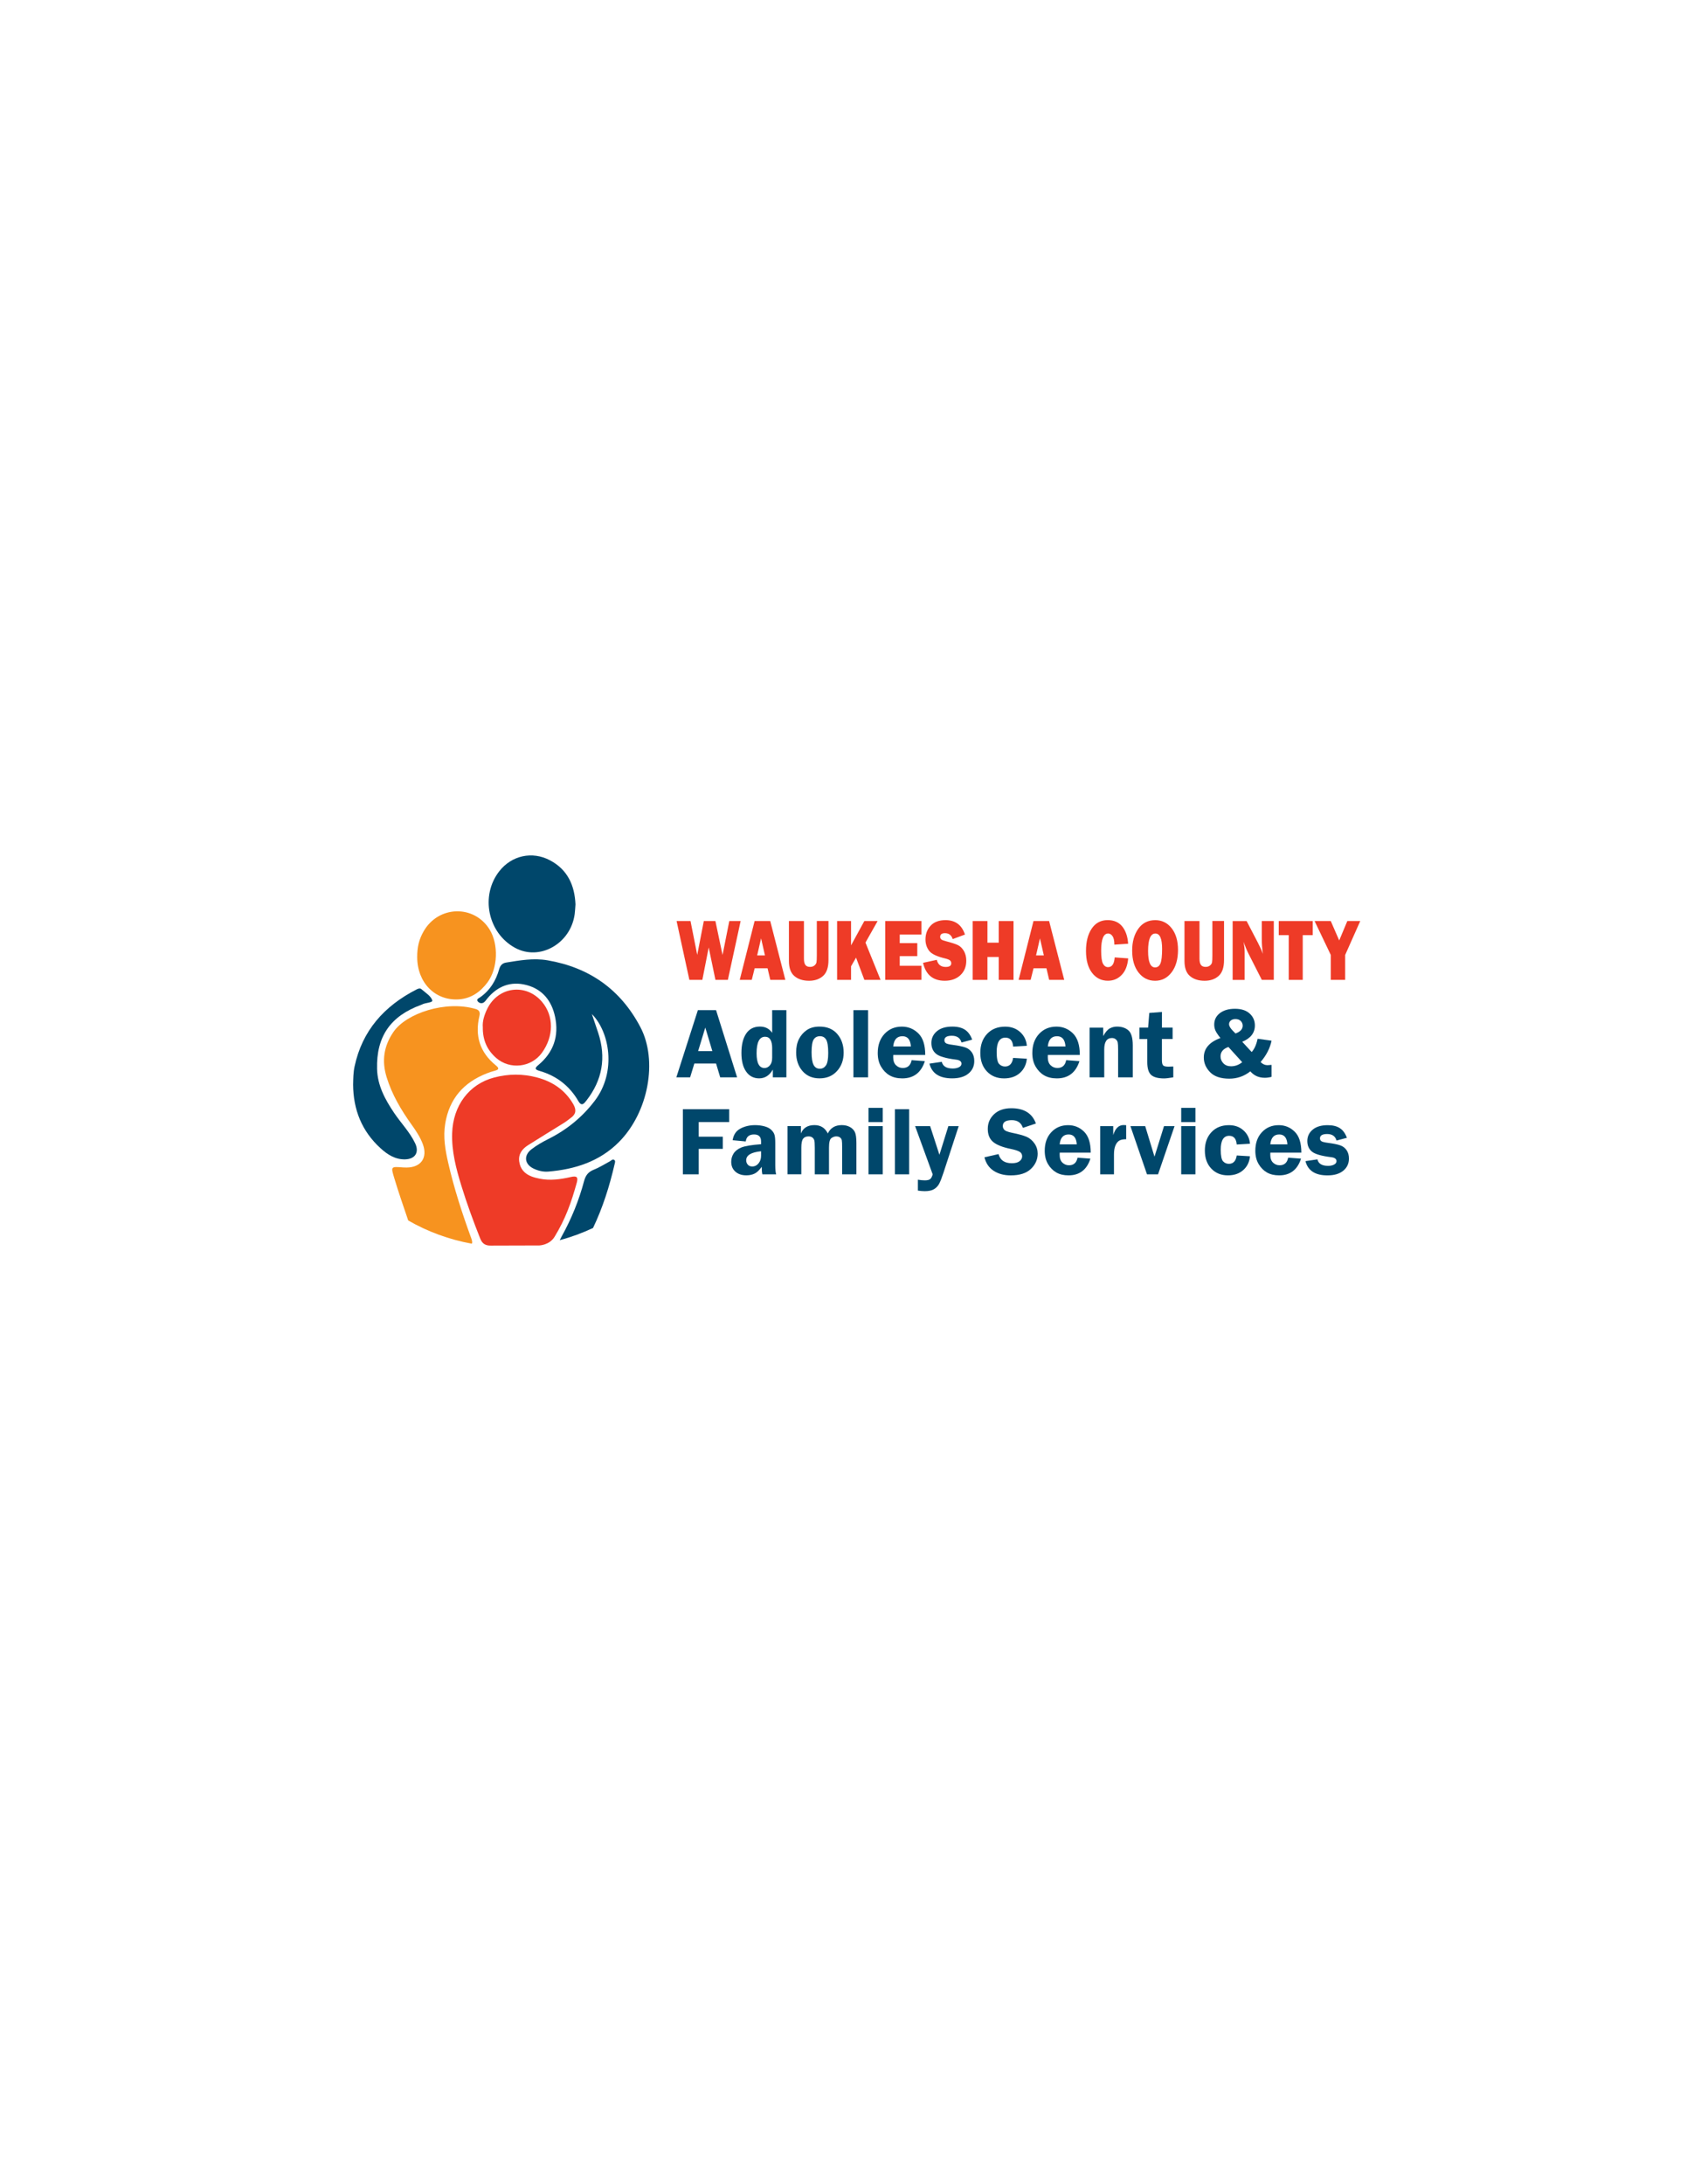 <?xml version="1.0" encoding="utf-8"?>
<!-- Generator: Adobe Illustrator 26.2.1, SVG Export Plug-In . SVG Version: 6.00 Build 0)  -->
<svg version="1.1" id="Layer_1" xmlns="http://www.w3.org/2000/svg" xmlns:xlink="http://www.w3.org/1999/xlink" x="0px" y="0px"
	 viewBox="0 0 612 792" style="enable-background:new 0 0 612 792;" xml:space="preserve">
<style type="text/css">
	.st0{fill:#00476B;}
	.st1{fill:#EE3B27;}
	.st2{fill:#F7931F;}
</style>
<g>
	<g>
		<path class="st0" d="M259.77,366.29l7.63,24.36h-6.13l-1.5-5.01h-7.88l-1.53,5.01h-5l7.81-24.36H259.77z M253.26,381.14h5.16
			l-2.56-8.55L253.26,381.14z"/>
		<path class="st0" d="M285.28,366.29v24.36h-4.91v-2.82c-1.22,2.13-2.87,3.19-4.97,3.19c-1.99,0-3.56-0.81-4.71-2.44
			c-1.15-1.62-1.72-3.88-1.72-6.76c0-3,0.58-5.34,1.72-7.04c1.15-1.7,2.82-2.54,5-2.54c1.92,0,3.4,0.76,4.43,2.27v-8.23H285.28z
			 M280.13,380.18c0-2.83-0.86-4.25-2.58-4.25c-2.05,0-3.08,2-3.08,6c0,3.56,0.96,5.34,2.88,5.34c0.74,0,1.39-0.32,1.94-0.96
			c0.56-0.64,0.83-1.56,0.83-2.75V380.18z"/>
		<path class="st0" d="M297.32,372.25c2.75,0,4.89,0.9,6.43,2.69c1.54,1.8,2.31,4.05,2.31,6.75c0,2.66-0.8,4.89-2.4,6.66
			c-1.6,1.78-3.72,2.67-6.37,2.67c-2.57,0-4.62-0.88-6.16-2.64c-1.54-1.76-2.31-4.02-2.31-6.78c0-1.91,0.35-3.54,1.04-4.88
			c0.69-1.34,1.65-2.42,2.86-3.24C293.94,372.66,295.47,372.25,297.32,372.25z M297.47,375.73c-1.01,0-1.77,0.39-2.28,1.17
			c-0.51,0.78-0.77,2.33-0.77,4.65c0,2.13,0.24,3.66,0.73,4.59c0.49,0.93,1.24,1.39,2.28,1.39c0.9,0,1.63-0.4,2.19-1.19
			c0.56-0.79,0.84-2.3,0.84-4.52c0-2.37-0.25-3.97-0.74-4.82C299.23,376.16,298.48,375.73,297.47,375.73z"/>
		<path class="st0" d="M309.6,390.65v-24.36h5.32v24.36H309.6z"/>
		<path class="st0" d="M335.65,382.53h-11.6c-0.01,0.32-0.02,0.6-0.02,0.84c0,1.28,0.34,2.25,1.03,2.91
			c0.68,0.65,1.5,0.98,2.45,0.98c1.77,0,2.84-0.95,3.19-2.84l4.82,0.36c-1.35,4.16-4.08,6.25-8.19,6.25c-1.8,0-3.32-0.36-4.58-1.08
			c-1.26-0.72-2.29-1.77-3.11-3.15c-0.82-1.38-1.22-3.03-1.22-4.96c0-2.87,0.82-5.18,2.45-6.94c1.64-1.76,3.74-2.64,6.31-2.64
			c2.32,0,4.31,0.82,5.97,2.45C334.83,376.34,335.65,378.95,335.65,382.53z M324.04,379.45h6.41c-0.17-2.47-1.18-3.71-3.05-3.71
			C325.39,375.73,324.27,376.97,324.04,379.45z"/>
		<path class="st0" d="M352.68,376.98l-3.87,1.04c-0.45-1.63-1.62-2.45-3.52-2.45c-1.78,0-2.68,0.54-2.68,1.63
			c0,0.43,0.16,0.77,0.49,1.03c0.33,0.26,1.18,0.47,2.56,0.65c2.06,0.27,3.58,0.59,4.57,0.94c0.99,0.36,1.77,0.96,2.35,1.8
			c0.58,0.85,0.86,1.89,0.86,3.12c0,1.86-0.7,3.37-2.11,4.53c-1.41,1.17-3.38,1.75-5.92,1.75c-4.59,0-7.33-1.78-8.23-5.34l4.48-0.66
			c0.37,1.62,1.7,2.43,4,2.43c0.88,0,1.62-0.16,2.23-0.47c0.61-0.32,0.91-0.74,0.91-1.28c0-0.84-0.67-1.33-2.02-1.48
			c-3.64-0.45-6.03-1.15-7.18-2.09c-1.15-0.95-1.72-2.26-1.72-3.95c0-1.71,0.67-3.13,2-4.25c1.33-1.12,3.2-1.68,5.6-1.68
			c1.9,0,3.43,0.38,4.57,1.12C351.2,374.13,352.08,375.33,352.68,376.98z"/>
		<path class="st0" d="M372.51,383.89c-0.2,2.13-1.04,3.85-2.52,5.17c-1.48,1.32-3.39,1.97-5.74,1.97c-2.55,0-4.62-0.84-6.22-2.52
			c-1.6-1.68-2.4-3.93-2.4-6.75s0.82-5.11,2.45-6.86c1.64-1.75,3.82-2.63,6.56-2.63c2.2,0,4.02,0.66,5.47,1.98
			c1.44,1.32,2.24,2.97,2.4,4.96l-4.96,0.29c-0.17-2.16-1.11-3.25-2.82-3.25c-2.11,0-3.16,1.72-3.16,5.17c0,2.3,0.29,3.75,0.88,4.37
			c0.59,0.62,1.31,0.93,2.15,0.93c1.64,0,2.62-1.04,2.94-3.12L372.51,383.89z"/>
		<path class="st0" d="M391.73,382.53h-11.6c-0.01,0.32-0.02,0.6-0.02,0.84c0,1.28,0.34,2.25,1.03,2.91
			c0.68,0.65,1.5,0.98,2.45,0.98c1.77,0,2.84-0.95,3.19-2.84l4.82,0.36c-1.34,4.16-4.07,6.25-8.19,6.25c-1.8,0-3.32-0.36-4.58-1.08
			s-2.29-1.77-3.11-3.15c-0.81-1.38-1.22-3.03-1.22-4.96c0-2.87,0.82-5.18,2.45-6.94c1.64-1.76,3.74-2.64,6.31-2.64
			c2.32,0,4.31,0.82,5.97,2.45C390.9,376.34,391.73,378.95,391.73,382.53z M380.12,379.45h6.41c-0.17-2.47-1.18-3.71-3.05-3.71
			C381.47,375.73,380.36,376.97,380.12,379.45z"/>
		<path class="st0" d="M410.94,390.65h-5.32v-10.12c0-1.23-0.05-2.06-0.14-2.52c-0.09-0.45-0.33-0.84-0.7-1.15
			c-0.37-0.31-0.83-0.47-1.39-0.47c-1.87,0-2.8,1.38-2.8,4.14v10.12h-5.32v-18.02h4.94v3.05c0.82-1.45,1.63-2.39,2.43-2.8
			c0.8-0.42,1.66-0.63,2.59-0.63c1.71,0,3.09,0.46,4.14,1.38c1.05,0.92,1.57,2.73,1.57,5.43V390.65z"/>
		<path class="st0" d="M421.51,376.77v7.62c0,0.95,0.14,1.59,0.43,1.91c0.28,0.32,0.95,0.48,2.01,0.48c0.49,0,1.05-0.02,1.69-0.07
			v3.94c-1.55,0.26-2.66,0.39-3.34,0.39c-2.21,0-3.78-0.43-4.71-1.28c-0.93-0.85-1.39-2.39-1.39-4.61v-8.39h-2.86v-4.14h3.16
			l0.43-5.32l4.59-0.36v5.67h3.87v4.14H421.51z"/>
		<path class="st0" d="M461.29,377.36c-0.56,2.72-1.89,5.31-3.98,7.74c0.74,0.76,1.57,1.14,2.5,1.14c0.33,0,0.83-0.04,1.48-0.11
			v4.34c-0.88,0.23-1.7,0.34-2.44,0.34c-2.18,0-3.93-0.78-5.26-2.34c-2.23,1.77-4.77,2.66-7.62,2.66c-3.12,0-5.44-0.78-6.97-2.34
			c-1.53-1.56-2.29-3.34-2.29-5.34c0-3.24,2.01-5.59,6.03-7.05c-0.94-1.19-1.55-2.11-1.83-2.77c-0.28-0.66-0.42-1.37-0.42-2.11
			c0-1.71,0.68-3.1,2.05-4.15c1.37-1.05,3.19-1.58,5.46-1.58c2.3,0,4.08,0.57,5.34,1.72c1.27,1.15,1.9,2.59,1.9,4.33
			c0,2.68-1.53,4.65-4.59,5.91l3.43,3.72c0.98-1.07,1.7-2.67,2.15-4.81L461.29,377.36z M445.64,379.64
			c-1.9,0.65-2.86,1.79-2.86,3.41c0,0.95,0.34,1.79,1.03,2.51c0.69,0.72,1.61,1.08,2.77,1.08c1.48,0,2.83-0.49,4.06-1.48
			L445.64,379.64z M448.21,374.75c1.74-0.64,2.61-1.58,2.61-2.82c0-0.67-0.24-1.24-0.7-1.71c-0.47-0.48-1.12-0.71-1.95-0.71
			c-0.67,0-1.22,0.17-1.65,0.52c-0.43,0.35-0.65,0.79-0.65,1.34c0,0.67,0.45,1.45,1.34,2.36L448.21,374.75z"/>
		<path class="st0" d="M264.54,406.87h-11.06v5.3h8.74v4.41h-8.74v9.24h-5.75V402.2h16.8V406.87z"/>
		<path class="st0" d="M281.57,425.82h-5c-0.16-0.69-0.24-1.6-0.24-2.73c-0.88,1.25-1.75,2.07-2.62,2.48
			c-0.87,0.41-1.86,0.61-2.96,0.61c-1.64,0-2.96-0.44-3.97-1.33c-1.01-0.89-1.51-2.08-1.51-3.58c0-1.1,0.29-2.11,0.88-3.03
			c0.59-0.92,1.53-1.65,2.83-2.17c1.3-0.52,3.68-0.92,7.12-1.17v-1c0-1.7-0.85-2.54-2.54-2.54c-1.8,0-2.81,0.85-3.02,2.54
			l-4.76-0.45c0.31-1.98,1.25-3.39,2.82-4.22c1.57-0.83,3.35-1.25,5.33-1.25c1.19,0,2.31,0.14,3.36,0.42
			c1.05,0.28,1.87,0.69,2.46,1.25c0.59,0.55,0.99,1.14,1.19,1.76c0.21,0.62,0.31,1.69,0.31,3.23v7.93
			C281.26,424.08,281.36,425.17,281.57,425.82z M276.1,417.45c-3.6,0.36-5.4,1.45-5.4,3.27c0,0.61,0.19,1.14,0.57,1.58
			c0.38,0.44,0.92,0.67,1.62,0.67c0.91,0,1.67-0.38,2.29-1.13c0.62-0.76,0.92-1.69,0.92-2.8V417.45z"/>
		<path class="st0" d="M310.67,425.82h-5.16v-9.67c0-1.36-0.04-2.25-0.12-2.66c-0.08-0.41-0.29-0.75-0.63-1.02
			c-0.34-0.27-0.81-0.41-1.41-0.41c-0.57,0-1.14,0.2-1.73,0.61c-0.59,0.4-0.88,1.56-0.88,3.48v9.67h-5.16v-9.67
			c0-1.4-0.06-2.3-0.19-2.71c-0.13-0.41-0.37-0.74-0.72-1c-0.35-0.25-0.8-0.38-1.34-0.38c-0.89,0-1.55,0.28-1.98,0.84
			c-0.43,0.56-0.65,1.64-0.65,3.24v9.67h-5v-17.48h4.85v2.67c0.82-2.02,2.46-3.03,4.92-3.03c2.23,0,3.84,1.01,4.84,3.03
			c0.97-2.02,2.66-3.03,5.07-3.03c1.15,0,2.15,0.24,2.98,0.71c0.83,0.47,1.43,1.09,1.78,1.85c0.36,0.76,0.54,2.07,0.54,3.93V425.82z
			"/>
		<path class="st0" d="M320.24,401.72v5.16h-5.16v-5.16H320.24z M320.24,408.34v17.48h-5.16v-17.48H320.24z"/>
		<path class="st0" d="M324.66,425.82V402.2h5.16v23.62H324.66z"/>
		<path class="st0" d="M347.79,408.34l-5.48,16.77c-0.61,1.87-1.14,3.22-1.57,4.06c-0.43,0.84-1.06,1.51-1.87,2.01
			c-0.81,0.5-1.95,0.75-3.4,0.75c-0.73,0-1.55-0.07-2.48-0.21v-3.96c0.91,0.16,1.76,0.24,2.53,0.24c1.02,0,1.7-0.19,2.05-0.57
			c0.35-0.38,0.61-0.92,0.78-1.61l-6.37-17.48h5.45l3.37,10.4l3.24-10.4H347.79z"/>
		<path class="st0" d="M375.8,407.39l-4.71,1.58c-0.63-1.87-1.97-2.8-4.02-2.8c-2.19,0-3.28,0.71-3.28,2.13
			c0,0.57,0.21,1.04,0.61,1.44c0.41,0.39,1.33,0.73,2.77,1.02c2.41,0.49,4.17,0.98,5.29,1.47c1.12,0.5,2.06,1.3,2.83,2.4
			c0.77,1.1,1.15,2.33,1.15,3.69c0,2.13-0.82,3.98-2.46,5.54c-1.64,1.56-4.08,2.34-7.31,2.34c-2.42,0-4.48-0.55-6.18-1.65
			c-1.7-1.1-2.82-2.74-3.36-4.91l5.12-1.16c0.58,2.2,2.18,3.31,4.8,3.31c1.27,0,2.21-0.24,2.83-0.74c0.62-0.49,0.93-1.08,0.93-1.76
			c0-0.69-0.28-1.23-0.85-1.61c-0.57-0.38-1.65-0.74-3.27-1.07c-3.01-0.62-5.15-1.48-6.43-2.55c-1.28-1.08-1.92-2.66-1.92-4.73
			c0-2.1,0.76-3.87,2.29-5.31c1.53-1.44,3.6-2.16,6.22-2.16C371.49,401.84,374.47,403.69,375.8,407.39z"/>
		<path class="st0" d="M395.69,417.95h-11.25c-0.01,0.31-0.02,0.58-0.02,0.81c0,1.25,0.33,2.19,1,2.82
			c0.66,0.63,1.46,0.95,2.38,0.95c1.72,0,2.75-0.92,3.1-2.75l4.67,0.35c-1.3,4.04-3.95,6.06-7.94,6.06c-1.74,0-3.22-0.35-4.44-1.05
			c-1.22-0.7-2.22-1.72-3.01-3.05c-0.79-1.34-1.18-2.94-1.18-4.81c0-2.78,0.79-5.03,2.38-6.73c1.59-1.71,3.63-2.56,6.12-2.56
			c2.25,0,4.18,0.79,5.79,2.38C394.88,411.95,395.69,414.48,395.69,417.95z M384.42,414.96h6.21c-0.16-2.4-1.15-3.6-2.96-3.6
			C385.74,411.36,384.65,412.56,384.42,414.96z"/>
		<path class="st0" d="M404.12,425.82h-5v-17.48h4.73v3.25c0.73-2.42,1.98-3.64,3.77-3.64c0.25,0,0.57,0.02,0.93,0.05v5.09
			c-1.05,0-1.87,0.16-2.45,0.48c-0.58,0.32-1.06,0.9-1.43,1.74c-0.37,0.84-0.55,1.96-0.55,3.38V425.82z"/>
		<path class="st0" d="M426.1,408.34l-5.99,17.48h-4.01l-6.01-17.48h5.36l3.37,11.08l3.45-11.08H426.1z"/>
		<path class="st0" d="M433.67,401.72v5.16h-5.16v-5.16H433.67z M433.67,408.34v17.48h-5.16v-17.48H433.67z"/>
		<path class="st0" d="M453.46,419.27c-0.2,2.07-1.01,3.74-2.45,5.01c-1.44,1.28-3.29,1.91-5.56,1.91c-2.47,0-4.48-0.82-6.03-2.45
			c-1.55-1.63-2.33-3.82-2.33-6.55c0-2.74,0.79-4.95,2.38-6.65c1.59-1.7,3.71-2.55,6.36-2.55c2.13,0,3.9,0.64,5.3,1.92
			s2.18,2.88,2.33,4.81l-4.81,0.28c-0.16-2.1-1.07-3.15-2.74-3.15c-2.04,0-3.06,1.67-3.06,5.02c0,2.23,0.29,3.64,0.86,4.24
			c0.57,0.6,1.27,0.9,2.09,0.9c1.59,0,2.54-1.01,2.86-3.03L453.46,419.27z"/>
		<path class="st0" d="M472.1,417.95h-11.25c-0.01,0.31-0.02,0.58-0.02,0.81c0,1.25,0.33,2.19,1,2.82c0.66,0.63,1.46,0.95,2.38,0.95
			c1.72,0,2.75-0.92,3.1-2.75l4.67,0.35c-1.3,4.04-3.95,6.06-7.94,6.06c-1.74,0-3.22-0.35-4.44-1.05c-1.22-0.7-2.22-1.72-3.01-3.05
			s-1.19-2.94-1.19-4.81c0-2.78,0.79-5.03,2.38-6.73c1.59-1.71,3.63-2.56,6.12-2.56c2.25,0,4.18,0.79,5.79,2.38
			C471.3,411.95,472.1,414.48,472.1,417.95z M460.83,414.96h6.21c-0.16-2.4-1.15-3.6-2.96-3.6
			C462.15,411.36,461.07,412.56,460.83,414.96z"/>
		<path class="st0" d="M488.62,412.57l-3.76,1c-0.44-1.58-1.57-2.37-3.41-2.37c-1.73,0-2.6,0.53-2.6,1.58c0,0.42,0.16,0.75,0.48,1
			s1.15,0.46,2.48,0.63c2,0.26,3.47,0.57,4.43,0.91c0.96,0.35,1.72,0.93,2.28,1.75c0.56,0.82,0.84,1.83,0.84,3.03
			c0,1.8-0.68,3.27-2.05,4.4c-1.37,1.13-3.28,1.7-5.74,1.7c-4.45,0-7.11-1.73-7.98-5.17l4.34-0.64c0.36,1.57,1.65,2.35,3.88,2.35
			c0.85,0,1.58-0.15,2.16-0.46c0.59-0.31,0.88-0.72,0.88-1.24c0-0.81-0.65-1.29-1.95-1.44c-3.53-0.44-5.85-1.11-6.97-2.03
			c-1.11-0.92-1.67-2.2-1.67-3.83c0-1.66,0.65-3.03,1.94-4.12c1.29-1.08,3.1-1.63,5.44-1.63c1.85,0,3.32,0.36,4.43,1.09
			C487.18,409.8,488.03,410.96,488.62,412.57z"/>
	</g>
	<g>
		<path class="st1" d="M268.68,333.98l-4.63,21.33h-4.51l-2.44-11.76l-2.31,11.76h-4.7l-4.64-21.33h5.05l2.44,12.27l2.38-12.27h4.21
			l2.59,12.3l2.45-12.3H268.68z"/>
		<path class="st1" d="M279.44,355.3l-0.99-4.2h-4.68l-1.05,4.2h-4.36l5.39-21.33h5.67l5.48,21.33H279.44z M274.68,346.44h2.83
			l-1.41-6.19L274.68,346.44z"/>
		<path class="st1" d="M300.55,333.98v14.12c0,2.68-0.65,4.6-1.95,5.77c-1.3,1.17-3,1.76-5.09,1.76c-2.2,0-3.97-0.56-5.31-1.69
			c-1.34-1.13-2-2.96-2-5.5v-14.47h5.45v13.7c0,1.02,0.18,1.76,0.53,2.23c0.35,0.47,0.92,0.7,1.69,0.7c0.65,0,1.18-0.17,1.59-0.51
			c0.41-0.34,0.66-0.72,0.74-1.15c0.08-0.43,0.12-1.26,0.12-2.5v-12.48H300.55z"/>
		<path class="st1" d="M319.44,355.3h-5.87l-3.02-8.06l-1.81,3.14v4.92h-5.06v-21.33h5.06v8.82l4.82-8.82h4.82l-4.41,7.81
			L319.44,355.3z"/>
		<path class="st1" d="M334.28,350.21v5.09h-13.15v-21.33h13.15v4.92h-7.88v3.09h6.37v4.73h-6.37v3.48H334.28z"/>
		<path class="st1" d="M334.86,349.13l4.98-1.09c0.42,1.72,1.49,2.58,3.23,2.58c1.35,0,2.02-0.44,2.02-1.31
			c0-0.46-0.16-0.82-0.47-1.07c-0.31-0.25-0.87-0.48-1.67-0.68c-3.06-0.72-5.03-1.65-5.9-2.81c-0.87-1.16-1.31-2.52-1.31-4.08
			c0-2.01,0.62-3.68,1.87-5.02c1.25-1.33,3.05-2,5.4-2c3.56,0,5.91,1.74,7.05,5.23l-4.44,1.64c-0.46-1.43-1.39-2.14-2.8-2.14
			c-1.17,0-1.75,0.44-1.75,1.33c0,0.4,0.13,0.7,0.4,0.92c0.26,0.22,0.78,0.43,1.54,0.62c2.09,0.54,3.58,1.02,4.45,1.43
			c0.88,0.42,1.61,1.13,2.2,2.13c0.59,1.01,0.88,2.19,0.88,3.56c0,2.16-0.72,3.91-2.15,5.25c-1.43,1.34-3.32,2.01-5.65,2.01
			C338.49,355.63,335.86,353.47,334.86,349.13z"/>
		<path class="st1" d="M367.68,333.98v21.33h-5.36v-8.3h-4.1v8.3h-5.36v-21.33h5.36v7.84h4.1v-7.84H367.68z"/>
		<path class="st1" d="M380.61,355.3l-0.99-4.2h-4.68l-1.05,4.2h-4.36l5.39-21.33h5.67l5.48,21.33H380.61z M375.85,346.44h2.83
			l-1.41-6.19L375.85,346.44z"/>
		<path class="st1" d="M404.38,347.16l4.9,0.36c-0.23,2.61-1.02,4.62-2.38,6.01c-1.35,1.4-3.01,2.09-4.99,2.09
			c-2.37,0-4.29-0.96-5.75-2.87c-1.46-1.92-2.19-4.56-2.19-7.94c0-3.34,0.69-6.04,2.07-8.09c1.38-2.05,3.31-3.08,5.78-3.08
			c2.31,0,4.09,0.78,5.33,2.34c1.24,1.56,1.94,3.64,2.11,6.22l-5,0.33c0-1.43-0.22-2.46-0.67-3.09c-0.45-0.63-0.98-0.95-1.58-0.95
			c-1.69,0-2.54,2.07-2.54,6.22c0,2.32,0.22,3.9,0.66,4.73c0.44,0.83,1.06,1.25,1.85,1.25
			C403.41,350.69,404.21,349.52,404.38,347.16z"/>
		<path class="st1" d="M419.05,355.63c-2.46,0-4.46-0.99-6.01-2.98c-1.55-1.99-2.32-4.65-2.32-7.98c0-3.19,0.74-5.82,2.22-7.9
			c1.48-2.08,3.53-3.12,6.16-3.12c2.43,0,4.41,0.98,5.95,2.94c1.53,1.96,2.3,4.57,2.3,7.84c0,3.38-0.77,6.1-2.32,8.14
			S421.49,355.63,419.05,355.63z M419.03,350.79c0.9,0,1.56-0.48,1.95-1.44c0.4-0.96,0.6-2.73,0.6-5.29c0-3.71-0.81-5.56-2.44-5.56
			c-1.76,0-2.64,2.11-2.64,6.34C416.49,348.8,417.34,350.79,419.03,350.79z"/>
		<path class="st1" d="M444.05,333.98v14.12c0,2.68-0.65,4.6-1.95,5.77c-1.3,1.17-3,1.76-5.09,1.76c-2.2,0-3.97-0.56-5.31-1.69
			c-1.34-1.13-2-2.96-2-5.5v-14.47h5.45v13.7c0,1.02,0.18,1.76,0.53,2.23c0.35,0.47,0.92,0.7,1.69,0.7c0.65,0,1.18-0.17,1.59-0.51
			c0.41-0.34,0.66-0.72,0.74-1.15c0.08-0.43,0.12-1.26,0.12-2.5v-12.48H444.05z"/>
		<path class="st1" d="M462.11,355.3h-4.36l-4.79-9.42c-0.61-1.21-1.23-2.68-1.86-4.4c0.28,1.37,0.42,2.54,0.42,3.5v10.33h-4.35
			v-21.33h5.07l4.07,7.81c0.81,1.55,1.42,2.92,1.84,4.09c-0.27-1.82-0.41-3.69-0.41-5.59v-6.31h4.36V355.3z"/>
		<path class="st1" d="M472.6,339.09v16.22h-5.08v-16.22h-3.62v-5.11h12.33v5.11H472.6z"/>
		<path class="st1" d="M493.46,333.98l-5.47,12.3v9.03h-5.21v-9.03l-5.88-12.3h5.87l3.06,7.03l2.94-7.03H493.46z"/>
	</g>
	<g>
		<path class="st0" d="M198.62,348.21c-5.11-0.87-10.03,0.02-15.01,0.82c-1.45,0.24-2.14,1.09-2.53,2.43
			c-1.18,4.16-3.33,7.68-6.95,10.2c-0.46,0.32-1.47,0.7-0.76,1.5c0.56,0.63,1.49,0.86,2.28,0.22c0.45-0.36,0.77-0.88,1.14-1.33
			c3.73-4.5,8.52-6.34,14.17-4.88c5.85,1.52,9.17,5.73,10.4,11.5c1.49,7.02-0.55,12.95-6.11,17.56c-1.35,1.12-1.17,1.6,0.41,2.06
			c6.18,1.77,10.93,5.41,14.16,10.98c1.21,2.1,2.11,0.83,2.97-0.27c5.75-7.4,7.15-15.56,4.23-24.46c-0.75-2.28-1.53-4.55-2.3-6.83
			c6.36,6.35,9.09,20.85,1.04,31.44c-4.53,5.95-10.12,10.49-16.75,13.82c-2.19,1.1-4.31,2.29-6.24,3.79
			c-2.87,2.24-2.5,5.39,0.8,6.98c1.69,0.81,3.56,1.24,5.39,1.08c9.63-0.81,18.55-3.67,25.51-10.65
			c10.78-10.79,14.24-29.61,7.83-41.76C225.13,358.8,213.83,350.81,198.62,348.21z"/>
		<path class="st1" d="M201.18,448.47c3.96-6.5,6.02-12.28,8.05-19.59c0.58-2.08,0.02-2.59-2.2-2.08c-3.72,0.84-7.45,1.36-11.24,0.6
			c-0.98-0.2-1.97-0.43-2.91-0.79c-2.56-0.96-4.2-2.76-4.53-5.54c-0.32-2.69,1.14-4.5,3.23-5.83c4.32-2.75,8.72-5.39,13.06-8.11
			c0.85-0.53,1.63-1.19,2.44-1.78c1.93-1.38,2.06-2.95,0.88-4.99c-2.97-5.11-7.44-8.12-13.01-9.63c-5.22-1.42-10.49-1.39-15.71-0.01
			c-9.1,2.39-14.9,10.21-15.21,20.18c-0.21,6.59,1.43,12.82,3.33,19.01c2,6.51,4.34,12.89,6.86,19.22c0.73,1.84,1.91,2.57,3.85,2.52
			l17.6-0.05C195.68,451.59,199.33,451.51,201.18,448.47z"/>
		<path class="st2" d="M171,449.11c-3.29-9-6.26-18.1-8.4-27.45c-1.07-4.67-1.89-9.35-1.09-14.21c1.49-9.07,6.69-14.97,15.11-18.25
			c0.94-0.37,1.9-0.69,2.88-0.94c1.46-0.38,1.69-0.89,0.42-1.91c-5.83-4.71-7.73-10.75-5.99-17.98c0.31-1.28-0.03-2.11-1.36-2.5
			c-10.91-3.22-25.18,1.58-29.78,8.23c-3.6,5.2-4.35,10.6-2.53,16.5c1.95,6.34,5.29,11.96,9.13,17.31c1.57,2.19,3.06,4.44,4,6.97
			c1.81,4.9-0.64,8.42-5.84,8.47c-0.42,0-0.84,0-1.26-0.03c-4.61-0.36-4.54-0.38-3.22,4c1.54,5.12,3.3,10.17,5.02,15.23
			c7.04,4.04,14.81,6.92,23.08,8.42C171.36,450.59,171.33,450.01,171,449.11z"/>
		<path class="st0" d="M186.84,343.68c8.95,4.89,20.25-1.52,21.65-12.29c0.14-1.08,0.18-2.17,0.28-3.45
			c-0.3-6.81-2.78-12.58-9.27-16c-6.42-3.39-13.86-1.76-18.34,3.93C174.17,324.74,176.93,338.27,186.84,343.68z"/>
		<path class="st2" d="M176.86,356.21c3.77-5.07,4.04-13.81,0.77-19.14c-5.6-9.1-18.58-8.76-23.95,0.63
			c-1.66,2.9-2.35,5.69-2.33,9.4c0.04,9.19,6.44,15.78,14.99,15.28C170.84,362.12,174.25,359.71,176.86,356.21z"/>
		<path class="st0" d="M152.89,358.69c-0.57-0.5-1.29-0.16-1.9,0.15c-11.61,5.98-19.6,14.85-22.37,27.91
			c-0.46,2.16-0.47,4.34-0.52,6.54c0.06,9.1,3.16,16.9,9.97,23.09c2.55,2.31,5.36,4.12,8.98,4c3.61-0.12,5.1-2.58,3.55-5.83
			c-1.94-4.06-5.11-7.28-7.6-10.97c-3.28-4.87-6.06-9.94-6.21-15.99c-0.29-11.75,4.86-19.17,15.97-23.22
			c0.08-0.03,0.17-0.04,0.24-0.09c1.27-0.75,4.11-0.66,3.81-1.57C156.29,361.12,154.33,359.96,152.89,358.69z"/>
		<path class="st1" d="M196.55,381.81c4.41-6.03,4.43-13.46,0.03-18.59c-5.81-6.79-15.88-5.48-19.82,2.59
			c-1.07,2.2-1.8,4.52-1.61,6.69c-0.05,4.72,1.61,8.31,4.92,11.18C185,387.93,192.69,387.08,196.55,381.81z"/>
		<path class="st0" d="M222.79,420.56c-0.59-0.36-1.06,0.29-1.56,0.55c-1.93,1.02-3.78,2.23-5.79,3.02c-2,0.79-2.98,2.01-3.54,4.09
			c-1.86,6.99-4.56,13.67-8.08,20c-0.34,0.61-0.59,1.09-0.76,1.47c4.19-1.12,8.22-2.6,12.08-4.42c3.53-7.39,5.97-15.13,7.81-23.09
			C223.07,421.63,223.37,420.92,222.79,420.56z"/>
	</g>
</g>
</svg>
